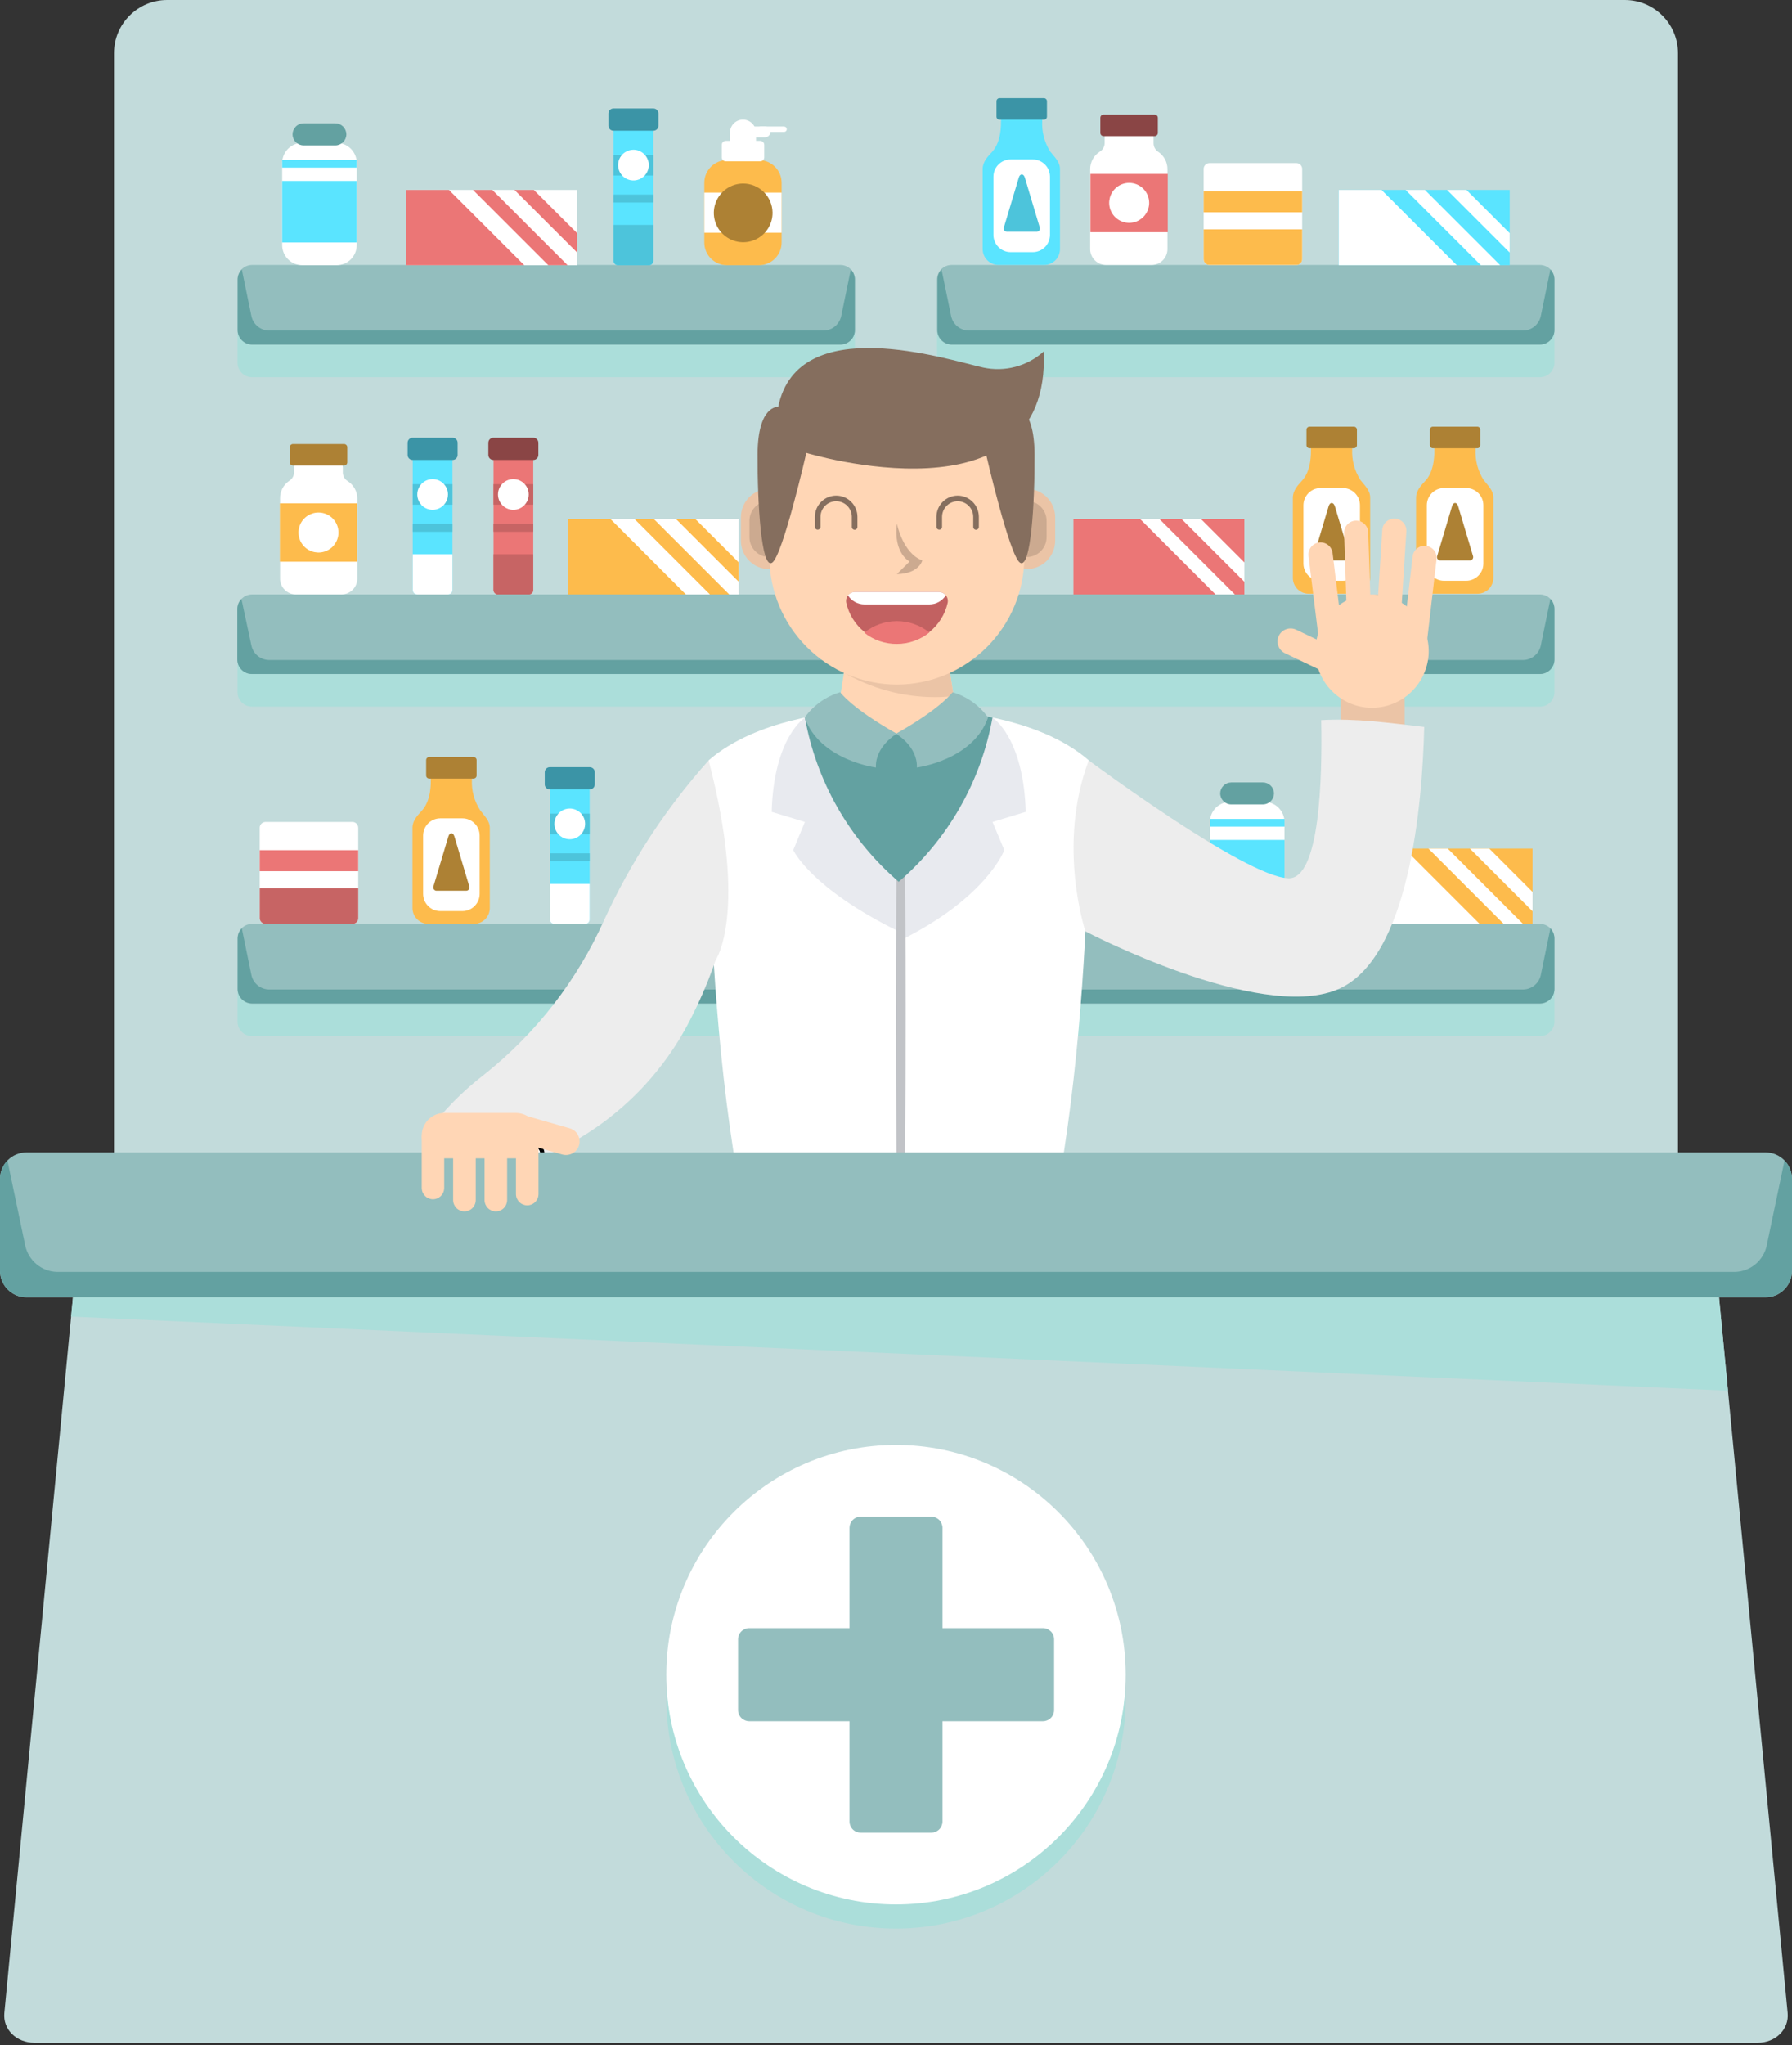 <svg width="220" height="251" viewBox="0 0 220 251" fill="none" xmlns="http://www.w3.org/2000/svg">
<rect x="0" y="0" width="220" height="251" fill="#333333" stroke="none"/>
<g clip-path="url(#clip0_1629_36425)">
<path d="M199.472 0H20.528C16.92 0 13.995 2.925 13.995 6.532V189.194C13.995 192.802 16.92 195.726 20.528 195.726H199.472C203.08 195.726 206.005 192.802 206.005 189.194V6.532C206.005 2.925 203.08 0 199.472 0Z" fill="#C2DBDB"/>
<path d="M103.171 36.52H30.942C29.957 36.52 29.158 37.319 29.158 38.305V44.511C29.158 45.496 29.957 46.295 30.942 46.295H103.171C104.157 46.295 104.956 45.496 104.956 44.511V38.305C104.956 37.319 104.157 36.52 103.171 36.52Z" fill="#ABDEDA"/>
<path d="M189.052 36.52H116.823C115.837 36.52 115.039 37.319 115.039 38.305V44.511C115.039 45.496 115.837 46.295 116.823 46.295H189.052C190.037 46.295 190.836 45.496 190.836 44.511V38.305C190.836 37.319 190.037 36.52 189.052 36.52Z" fill="#ABDEDA"/>
<path d="M103.171 76.953H30.942C29.957 76.953 29.158 77.752 29.158 78.737V84.944C29.158 85.929 29.957 86.728 30.942 86.728H103.171C104.157 86.728 104.956 85.929 104.956 84.944V78.737C104.956 77.752 104.157 76.953 103.171 76.953Z" fill="#ABDEDA"/>
<path d="M189.052 76.953H116.823C115.837 76.953 115.039 77.752 115.039 78.737V84.944C115.039 85.929 115.837 86.728 116.823 86.728H189.052C190.037 86.728 190.836 85.929 190.836 84.944V78.737C190.836 77.752 190.037 76.953 189.052 76.953Z" fill="#ABDEDA"/>
<path d="M103.171 117.386H30.942C29.957 117.386 29.158 118.185 29.158 119.17V125.376C29.158 126.362 29.957 127.161 30.942 127.161H103.171C104.157 127.161 104.956 126.362 104.956 125.376V119.17C104.956 118.185 104.157 117.386 103.171 117.386Z" fill="#ABDEDA"/>
<path d="M189.052 117.386H116.823C115.837 117.386 115.039 118.185 115.039 119.17V125.376C115.039 126.362 115.837 127.161 116.823 127.161H189.052C190.037 127.161 190.836 126.362 190.836 125.376V119.17C190.836 118.185 190.037 117.386 189.052 117.386Z" fill="#ABDEDA"/>
<path d="M103.171 32.519H30.942C29.957 32.519 29.158 33.318 29.158 34.303V40.51C29.158 41.495 29.957 42.294 30.942 42.294H103.171C104.157 42.294 104.956 41.495 104.956 40.51V34.303C104.956 33.318 104.157 32.519 103.171 32.519Z" fill="#93BEBE"/>
<path d="M104.452 33.071L103.266 38.832C103.154 39.31 102.889 39.739 102.512 40.052C102.134 40.366 101.664 40.547 101.174 40.569H32.958C32.468 40.547 31.999 40.365 31.623 40.051C31.246 39.738 30.982 39.31 30.871 38.832L29.686 33.071C29.363 33.402 29.182 33.847 29.182 34.309V40.51C29.182 40.981 29.369 41.434 29.703 41.767C30.036 42.101 30.489 42.288 30.96 42.288H103.171C103.643 42.288 104.095 42.101 104.429 41.767C104.762 41.434 104.95 40.981 104.95 40.51V34.309C104.951 33.847 104.772 33.403 104.452 33.071Z" fill="#63A1A1"/>
<path d="M189.052 32.519H116.823C115.837 32.519 115.039 33.318 115.039 34.303V40.51C115.039 41.495 115.837 42.294 116.823 42.294H189.052C190.037 42.294 190.836 41.495 190.836 40.51V34.303C190.836 33.318 190.037 32.519 189.052 32.519Z" fill="#93BEBE"/>
<path d="M190.338 33.071L189.152 38.832C189.04 39.31 188.775 39.739 188.398 40.052C188.02 40.366 187.55 40.547 187.06 40.569H118.892C118.397 40.553 117.921 40.374 117.538 40.06C117.156 39.746 116.887 39.315 116.775 38.832L115.59 33.071C115.267 33.402 115.086 33.847 115.086 34.309V40.51C115.086 40.981 115.273 41.434 115.607 41.767C115.94 42.101 116.393 42.288 116.864 42.288H189.052C189.523 42.288 189.976 42.101 190.309 41.767C190.643 41.434 190.83 40.981 190.83 40.51V34.309C190.833 33.848 190.656 33.404 190.338 33.071Z" fill="#63A1A1"/>
<path d="M103.171 72.952H30.942C29.957 72.952 29.158 73.751 29.158 74.736V80.943C29.158 81.928 29.957 82.727 30.942 82.727H103.171C104.157 82.727 104.956 81.928 104.956 80.943V74.736C104.956 73.751 104.157 72.952 103.171 72.952Z" fill="#93BEBE"/>
<path d="M104.452 73.503L103.266 79.265C103.154 79.743 102.889 80.171 102.512 80.485C102.134 80.798 101.664 80.98 101.174 81.002H32.958C32.468 80.979 31.999 80.798 31.623 80.484C31.246 80.171 30.982 79.742 30.871 79.265L29.638 73.503C29.316 73.835 29.135 74.279 29.135 74.742V80.942C29.135 81.414 29.322 81.866 29.655 82.2C29.989 82.533 30.441 82.721 30.913 82.721H103.171C103.643 82.721 104.095 82.533 104.429 82.2C104.762 81.866 104.95 81.414 104.95 80.942V74.742C104.951 74.28 104.772 73.836 104.452 73.503Z" fill="#63A1A1"/>
<path d="M189.052 72.952H116.823C115.837 72.952 115.039 73.751 115.039 74.736V80.943C115.039 81.928 115.837 82.727 116.823 82.727H189.052C190.037 82.727 190.836 81.928 190.836 80.943V74.736C190.836 73.751 190.037 72.952 189.052 72.952Z" fill="#93BEBE"/>
<path d="M190.338 73.503L189.152 79.265C189.04 79.743 188.775 80.171 188.398 80.485C188.02 80.798 187.55 80.98 187.06 81.002H118.892C118.402 80.979 117.933 80.798 117.556 80.484C117.18 80.171 116.916 79.742 116.805 79.265L115.619 73.503C115.297 73.835 115.116 74.279 115.116 74.742V80.942C115.116 81.414 115.303 81.866 115.636 82.2C115.97 82.533 116.422 82.721 116.894 82.721H189.052C189.523 82.721 189.976 82.533 190.309 82.2C190.643 81.866 190.83 81.414 190.83 80.942V74.742C190.833 74.281 190.656 73.837 190.338 73.503Z" fill="#63A1A1"/>
<path d="M181.156 55.127V54.535C181.175 54.231 181.076 53.933 180.881 53.7C180.686 53.467 180.409 53.318 180.107 53.284H177.143C176.841 53.318 176.564 53.467 176.369 53.7C176.173 53.933 176.075 54.231 176.094 54.535V55.127C176.094 55.554 176.165 57.694 175.033 58.957C174.475 59.55 173.847 60.202 173.847 61.091V70.925C173.849 71.44 174.054 71.933 174.418 72.298C174.783 72.662 175.276 72.867 175.791 72.869H181.393C181.908 72.867 182.402 72.662 182.766 72.298C183.13 71.933 183.336 71.44 183.337 70.925V61.055C183.337 60.166 182.673 59.591 182.152 58.921C181.429 57.793 181.08 56.465 181.156 55.127Z" fill="#FDBB4C"/>
<path d="M181.363 52.365H175.916C175.71 52.365 175.542 52.532 175.542 52.739V54.636C175.542 54.842 175.71 55.009 175.916 55.009H181.363C181.57 55.009 181.737 54.842 181.737 54.636V52.739C181.737 52.532 181.57 52.365 181.363 52.365Z" fill="#AD8134"/>
<path d="M179.994 59.893H177.285C176.116 59.893 175.169 60.841 175.169 62.01V69.158C175.169 70.327 176.116 71.275 177.285 71.275H179.994C181.163 71.275 182.11 70.327 182.11 69.158V62.01C182.11 60.841 181.163 59.893 179.994 59.893Z" fill="white"/>
<path d="M178.263 62.128L176.432 68.263C176.416 68.319 176.412 68.377 176.421 68.434C176.429 68.491 176.45 68.545 176.481 68.594C176.513 68.642 176.554 68.683 176.603 68.714C176.652 68.745 176.706 68.765 176.763 68.773H180.516C180.572 68.764 180.627 68.743 180.675 68.712C180.723 68.681 180.764 68.64 180.795 68.592C180.827 68.544 180.847 68.49 180.856 68.433C180.865 68.376 180.862 68.319 180.848 68.263L179.016 62.128C178.85 61.589 178.423 61.589 178.263 62.128Z" fill="#AD8134"/>
<path d="M166.005 55.127V54.535C166.023 54.231 165.925 53.933 165.73 53.7C165.534 53.467 165.257 53.318 164.956 53.284H161.992C161.69 53.318 161.413 53.467 161.218 53.7C161.022 53.933 160.924 54.231 160.943 54.535V55.127C160.943 55.554 161.014 57.694 159.876 58.957C159.324 59.55 158.72 60.202 158.72 61.091V70.925C158.721 71.44 158.927 71.933 159.291 72.298C159.655 72.662 160.149 72.867 160.664 72.869H166.266C166.781 72.867 167.274 72.662 167.639 72.298C168.003 71.933 168.208 71.44 168.21 70.925V61.055C168.21 60.166 167.546 59.591 167.024 58.921C166.293 57.796 165.936 56.468 166.005 55.127Z" fill="#FDBB4C"/>
<path d="M166.212 52.365H160.765C160.558 52.365 160.391 52.532 160.391 52.739V54.636C160.391 54.842 160.558 55.009 160.765 55.009H166.212C166.418 55.009 166.586 54.842 166.586 54.636V52.739C166.586 52.532 166.418 52.365 166.212 52.365Z" fill="#AD8134"/>
<path d="M164.843 59.893H162.134C160.965 59.893 160.018 60.841 160.018 62.01V69.158C160.018 70.327 160.965 71.275 162.134 71.275H164.843C166.012 71.275 166.959 70.327 166.959 69.158V62.01C166.959 60.841 166.012 59.893 164.843 59.893Z" fill="white"/>
<path d="M163.112 62.128L161.28 68.263C161.265 68.319 161.261 68.377 161.269 68.434C161.278 68.491 161.299 68.545 161.33 68.594C161.362 68.642 161.403 68.683 161.452 68.714C161.5 68.745 161.555 68.765 161.612 68.773H165.382C165.439 68.764 165.493 68.743 165.541 68.712C165.59 68.681 165.631 68.64 165.662 68.592C165.693 68.544 165.714 68.49 165.723 68.433C165.732 68.376 165.729 68.319 165.714 68.263L163.877 62.128C163.699 61.589 163.272 61.589 163.112 62.128Z" fill="#AD8134"/>
<path d="M57.937 95.643V95.05C57.962 94.746 57.869 94.444 57.677 94.206C57.485 93.969 57.209 93.814 56.906 93.776H53.942C53.64 93.81 53.363 93.959 53.168 94.192C52.972 94.425 52.874 94.723 52.893 95.027V95.619C52.893 96.046 52.958 98.186 51.826 99.449C51.269 100.071 50.64 100.693 50.64 101.583V111.44C50.642 111.956 50.847 112.449 51.211 112.813C51.576 113.178 52.069 113.383 52.584 113.385H58.186C58.702 113.385 59.196 113.18 59.561 112.815C59.926 112.451 60.13 111.956 60.13 111.44V101.606C60.13 100.717 59.467 100.142 58.974 99.472C58.226 98.341 57.862 96.998 57.937 95.643Z" fill="#FDBB4C"/>
<path d="M58.139 92.91H52.691C52.485 92.91 52.318 93.078 52.318 93.284V95.181C52.318 95.387 52.485 95.554 52.691 95.554H58.139C58.345 95.554 58.512 95.387 58.512 95.181V93.284C58.512 93.078 58.345 92.91 58.139 92.91Z" fill="#AD8134"/>
<path d="M56.769 100.433H54.06C52.892 100.433 51.944 101.38 51.944 102.549V109.698C51.944 110.866 52.892 111.814 54.06 111.814H56.769C57.938 111.814 58.886 110.866 58.886 109.698V102.549C58.886 101.38 57.938 100.433 56.769 100.433Z" fill="white"/>
<path d="M55.044 102.667L53.207 108.803C53.192 108.858 53.189 108.916 53.198 108.973C53.207 109.029 53.228 109.083 53.259 109.131C53.291 109.18 53.332 109.22 53.38 109.252C53.428 109.283 53.482 109.304 53.539 109.312H57.291C57.348 109.304 57.403 109.284 57.452 109.253C57.5 109.222 57.542 109.181 57.573 109.133C57.605 109.085 57.625 109.03 57.634 108.973C57.642 108.916 57.639 108.858 57.623 108.803L55.791 102.667C55.631 102.134 55.205 102.134 55.044 102.667Z" fill="#AD8134"/>
<path d="M42.087 58.002V57.409C42.085 57.078 41.953 56.761 41.718 56.527C41.484 56.292 41.167 56.16 40.836 56.159H37.344C37.019 56.162 36.708 56.291 36.476 56.518C36.244 56.746 36.109 57.055 36.1 57.38V57.973C36.096 58.181 36.039 58.386 35.936 58.567C35.832 58.748 35.685 58.901 35.507 59.01C35.154 59.248 34.866 59.571 34.669 59.949C34.473 60.327 34.373 60.748 34.38 61.173V71.007C34.38 71.523 34.585 72.018 34.95 72.382C35.315 72.747 35.809 72.952 36.325 72.952H41.926C42.441 72.949 42.933 72.743 43.296 72.379C43.659 72.014 43.863 71.522 43.865 71.007V61.173C43.861 60.747 43.751 60.328 43.544 59.955C43.337 59.583 43.04 59.268 42.679 59.039C42.501 58.931 42.353 58.778 42.25 58.597C42.146 58.416 42.09 58.211 42.087 58.002Z" fill="white"/>
<path d="M42.235 54.493H35.969C35.75 54.493 35.572 54.671 35.572 54.89V56.74C35.572 56.959 35.75 57.137 35.969 57.137H42.235C42.454 57.137 42.632 56.959 42.632 56.74V54.89C42.632 54.671 42.454 54.493 42.235 54.493Z" fill="#AD8134"/>
<path d="M43.847 61.773H34.357V68.933H43.847V61.773Z" fill="#FDBB4C"/>
<path d="M41.553 65.353C41.553 65.839 41.408 66.314 41.138 66.718C40.867 67.123 40.482 67.437 40.033 67.622C39.583 67.807 39.088 67.854 38.611 67.758C38.135 67.661 37.697 67.425 37.355 67.079C37.013 66.734 36.781 66.294 36.689 65.817C36.597 65.339 36.649 64.845 36.839 64.397C37.028 63.949 37.346 63.567 37.753 63.301C38.16 63.034 38.636 62.894 39.123 62.899C39.769 62.905 40.388 63.166 40.843 63.626C41.298 64.085 41.553 64.706 41.553 65.353Z" fill="white"/>
<path d="M90.694 63.711H69.71V72.952H90.694V63.711Z" fill="white"/>
<path d="M74.962 63.711H69.71V72.952H84.203L74.962 63.711Z" fill="#FDBB4C"/>
<path d="M80.284 63.711H77.913L87.155 72.952H89.526L80.284 63.711Z" fill="#FDBB4C"/>
<path d="M90.694 69.028L85.382 63.711H83.005L90.694 71.399V69.028Z" fill="#FDBB4C"/>
<path d="M64.92 55.626H61.132C60.831 55.626 60.587 55.87 60.587 56.171V72.407C60.587 72.708 60.831 72.952 61.132 72.952H64.92C65.221 72.952 65.465 72.708 65.465 72.407V56.171C65.465 55.87 65.221 55.626 64.92 55.626Z" fill="#EB7676"/>
<path d="M65.477 53.722H60.569C60.229 53.722 59.953 53.998 59.953 54.339V55.833C59.953 56.173 60.229 56.449 60.569 56.449H65.477C65.818 56.449 66.094 56.173 66.094 55.833V54.339C66.094 53.998 65.818 53.722 65.477 53.722Z" fill="#8A4545"/>
<path d="M65.465 59.419H60.587V61.938H65.465V59.419Z" fill="#C76464"/>
<path d="M60.587 72.407C60.587 72.55 60.644 72.688 60.745 72.79C60.846 72.892 60.983 72.95 61.126 72.952H64.914C65.059 72.952 65.197 72.894 65.3 72.792C65.402 72.69 65.459 72.551 65.459 72.407V68.014H60.587V72.407Z" fill="#C76464"/>
<path d="M65.465 64.292H60.587V65.264H65.465V64.292Z" fill="#C76464"/>
<path d="M63.023 62.567C64.064 62.567 64.908 61.723 64.908 60.682C64.908 59.641 64.064 58.797 63.023 58.797C61.982 58.797 61.138 59.641 61.138 60.682C61.138 61.723 61.982 62.567 63.023 62.567Z" fill="white"/>
<path d="M55.003 55.626H51.215C50.914 55.626 50.67 55.87 50.67 56.171V72.407C50.67 72.708 50.914 72.952 51.215 72.952H55.003C55.304 72.952 55.548 72.708 55.548 72.407V56.171C55.548 55.87 55.304 55.626 55.003 55.626Z" fill="#5AE4FF"/>
<path d="M55.566 53.722H50.658C50.318 53.722 50.041 53.998 50.041 54.339V55.833C50.041 56.173 50.318 56.449 50.658 56.449H55.566C55.907 56.449 56.183 56.173 56.183 55.833V54.339C56.183 53.998 55.907 53.722 55.566 53.722Z" fill="#3B94A6"/>
<path d="M55.548 59.419H50.67V61.938H55.548V59.419Z" fill="#4DC4DB"/>
<path d="M50.67 72.407C50.67 72.551 50.727 72.69 50.83 72.792C50.932 72.894 51.071 72.952 51.215 72.952H55.003C55.148 72.952 55.286 72.894 55.389 72.792C55.491 72.69 55.548 72.551 55.548 72.407V68.014H50.67V72.407Z" fill="white"/>
<path d="M55.548 64.292H50.67V65.264H55.548V64.292Z" fill="#4DC4DB"/>
<path d="M54.997 60.682C54.997 61.054 54.886 61.419 54.679 61.729C54.472 62.039 54.178 62.281 53.833 62.423C53.489 62.566 53.11 62.603 52.744 62.53C52.379 62.458 52.043 62.278 51.779 62.014C51.516 61.751 51.336 61.415 51.263 61.049C51.191 60.684 51.228 60.305 51.37 59.96C51.513 59.616 51.755 59.321 52.065 59.114C52.375 58.907 52.739 58.797 53.112 58.797C53.612 58.797 54.091 58.995 54.445 59.349C54.798 59.702 54.997 60.182 54.997 60.682Z" fill="white"/>
<path d="M71.844 96.058H68.056C67.754 96.058 67.51 96.302 67.51 96.603V112.839C67.51 113.141 67.754 113.385 68.056 113.385H71.844C72.145 113.385 72.389 113.141 72.389 112.839V96.603C72.389 96.302 72.145 96.058 71.844 96.058Z" fill="#5AE4FF"/>
<path d="M72.401 94.155H67.493C67.152 94.155 66.876 94.431 66.876 94.772V96.266C66.876 96.606 67.152 96.882 67.493 96.882H72.401C72.741 96.882 73.017 96.606 73.017 96.266V94.772C73.017 94.431 72.741 94.155 72.401 94.155Z" fill="#3B94A6"/>
<path d="M72.389 99.852H67.51V102.371H72.389V99.852Z" fill="#4DC4DB"/>
<path d="M67.51 112.839C67.51 112.984 67.568 113.123 67.67 113.225C67.772 113.327 67.911 113.385 68.056 113.385H71.844C71.988 113.385 72.127 113.327 72.229 113.225C72.331 113.123 72.389 112.984 72.389 112.839V108.477H67.51V112.839Z" fill="white"/>
<path d="M72.389 104.724H67.51V105.697H72.389V104.724Z" fill="#4DC4DB"/>
<path d="M71.832 101.115C71.832 101.487 71.721 101.852 71.514 102.162C71.307 102.472 71.013 102.713 70.668 102.856C70.324 102.999 69.945 103.036 69.579 102.963C69.213 102.891 68.877 102.711 68.614 102.447C68.35 102.184 68.171 101.848 68.098 101.482C68.025 101.117 68.062 100.738 68.205 100.393C68.348 100.049 68.589 99.754 68.899 99.547C69.209 99.34 69.574 99.23 69.947 99.23C70.194 99.23 70.439 99.278 70.668 99.373C70.897 99.468 71.105 99.607 71.279 99.782C71.455 99.957 71.593 100.164 71.688 100.393C71.783 100.622 71.832 100.867 71.832 101.115Z" fill="white"/>
<path d="M103.171 113.385H30.942C29.957 113.385 29.158 114.183 29.158 115.169V121.375C29.158 122.36 29.957 123.159 30.942 123.159H103.171C104.157 123.159 104.956 122.36 104.956 121.375V115.169C104.956 114.183 104.157 113.385 103.171 113.385Z" fill="#93BEBE"/>
<path d="M104.452 113.936L103.266 119.698C103.154 120.176 102.889 120.604 102.512 120.918C102.134 121.231 101.664 121.413 101.174 121.435H32.958C32.468 121.412 31.999 121.231 31.623 120.917C31.246 120.603 30.982 120.175 30.871 119.698L29.686 113.936C29.363 114.268 29.182 114.712 29.182 115.175V121.375C29.182 121.847 29.369 122.299 29.703 122.633C30.036 122.966 30.489 123.154 30.96 123.154H103.171C103.643 123.154 104.095 122.966 104.429 122.633C104.762 122.299 104.95 121.847 104.95 121.375V115.175C104.951 114.713 104.772 114.269 104.452 113.936Z" fill="#63A1A1"/>
<path d="M189.052 113.385H116.823C115.837 113.385 115.039 114.183 115.039 115.169V121.375C115.039 122.36 115.837 123.159 116.823 123.159H189.052C190.037 123.159 190.836 122.36 190.836 121.375V115.169C190.836 114.183 190.037 113.385 189.052 113.385Z" fill="#93BEBE"/>
<path d="M190.338 113.936L189.152 119.698C189.04 120.176 188.775 120.604 188.398 120.918C188.02 121.231 187.55 121.413 187.06 121.435H118.892C118.402 121.412 117.933 121.231 117.556 120.917C117.18 120.603 116.916 120.175 116.805 119.698L115.619 113.936C115.297 114.268 115.116 114.712 115.116 115.175V121.375C115.116 121.847 115.303 122.299 115.636 122.633C115.97 122.966 116.422 123.154 116.894 123.154H189.052C189.523 123.154 189.976 122.966 190.309 122.633C190.643 122.299 190.83 121.847 190.83 121.375V115.175C190.833 114.714 190.656 114.27 190.338 113.936Z" fill="#63A1A1"/>
<path d="M188.145 104.144H167.161V113.385H188.145V104.144Z" fill="#FDBB4C"/>
<path d="M172.413 104.144H167.161V113.385H181.654L172.413 104.144Z" fill="white"/>
<path d="M177.736 104.144H175.365L184.606 113.385H186.977L177.736 104.144Z" fill="white"/>
<path d="M188.145 109.461L182.833 104.144H180.456L188.145 111.832V109.461Z" fill="white"/>
<path d="M155.228 98.417H151.008C149.646 98.417 148.542 99.521 148.542 100.883V110.966C148.542 112.328 149.646 113.432 151.008 113.432H155.228C156.59 113.432 157.694 112.328 157.694 110.966V100.883C157.694 99.521 156.59 98.417 155.228 98.417Z" fill="white"/>
<path d="M157.694 103.082H148.542V110.64H157.694V103.082Z" fill="#5AE4FF"/>
<path d="M157.694 100.504H148.542V101.446H157.694V100.504Z" fill="#5AE4FF"/>
<path d="M155.062 98.725H151.156C150.797 98.724 150.453 98.58 150.2 98.326C149.947 98.071 149.804 97.727 149.804 97.368C149.809 97.012 149.953 96.672 150.206 96.422C150.459 96.171 150.8 96.03 151.156 96.028H155.05C155.409 96.028 155.754 96.171 156.008 96.424C156.263 96.677 156.406 97.021 156.408 97.38C156.403 97.735 156.26 98.075 156.009 98.326C155.757 98.578 155.418 98.721 155.062 98.725Z" fill="#63A1A1"/>
<path d="M41.328 17.534H37.107C35.745 17.534 34.641 18.638 34.641 20V30.083C34.641 31.445 35.745 32.549 37.107 32.549H41.328C42.69 32.549 43.794 31.445 43.794 30.083V20C43.794 18.638 42.69 17.534 41.328 17.534Z" fill="white"/>
<path d="M43.794 22.205H34.641V29.763H43.794V22.205Z" fill="#5AE4FF"/>
<path d="M43.794 19.627H34.641V20.569H43.794V19.627Z" fill="#5AE4FF"/>
<path d="M41.162 17.842H37.273C36.914 17.841 36.569 17.697 36.315 17.443C36.061 17.189 35.917 16.844 35.916 16.485C35.917 16.126 36.061 15.782 36.316 15.529C36.57 15.275 36.914 15.133 37.273 15.133H41.162C41.521 15.133 41.865 15.275 42.12 15.529C42.374 15.782 42.518 16.126 42.519 16.485C42.518 16.844 42.374 17.189 42.12 17.443C41.866 17.697 41.521 17.841 41.162 17.842Z" fill="#63A1A1"/>
<path d="M141.618 17.57V16.947C141.617 16.616 141.484 16.299 141.25 16.065C141.016 15.83 140.699 15.698 140.368 15.697H136.864C136.533 15.698 136.216 15.83 135.982 16.065C135.747 16.299 135.615 16.616 135.614 16.947V17.57C135.61 17.779 135.554 17.983 135.45 18.165C135.347 18.346 135.199 18.498 135.021 18.607C134.66 18.835 134.363 19.15 134.156 19.523C133.949 19.896 133.839 20.314 133.835 20.741V30.581C133.838 31.095 134.044 31.587 134.408 31.95C134.773 32.313 135.265 32.518 135.779 32.519H141.381C141.895 32.518 142.388 32.313 142.752 31.95C143.116 31.587 143.322 31.095 143.325 30.581V20.747C143.324 20.323 143.218 19.907 143.016 19.534C142.815 19.162 142.524 18.845 142.17 18.613C141.999 18.498 141.859 18.343 141.762 18.161C141.666 17.979 141.617 17.776 141.618 17.57Z" fill="white"/>
<path d="M141.749 14.06H135.483C135.264 14.06 135.086 14.238 135.086 14.458V16.307C135.086 16.526 135.264 16.704 135.483 16.704H141.749C141.968 16.704 142.146 16.526 142.146 16.307V14.458C142.146 14.238 141.968 14.06 141.749 14.06Z" fill="#8A4545"/>
<path d="M143.361 21.34H133.871V28.5H143.361V21.34Z" fill="#EB7676"/>
<path d="M141.079 24.896C141.079 25.382 140.935 25.857 140.665 26.26C140.395 26.664 140.011 26.979 139.563 27.164C139.114 27.35 138.62 27.398 138.144 27.303C137.668 27.207 137.23 26.973 136.887 26.629C136.544 26.286 136.311 25.848 136.217 25.371C136.123 24.895 136.173 24.401 136.359 23.953C136.546 23.505 136.861 23.122 137.266 22.853C137.67 22.584 138.145 22.441 138.631 22.442C139.281 22.444 139.903 22.703 140.362 23.163C140.821 23.623 141.079 24.246 141.079 24.896Z" fill="white"/>
<path d="M127.955 14.778V14.185C127.974 13.882 127.875 13.583 127.68 13.35C127.485 13.118 127.208 12.969 126.906 12.934H123.942C123.64 12.969 123.363 13.118 123.168 13.35C122.972 13.583 122.874 13.882 122.893 14.185V14.778C122.893 15.205 122.958 17.345 121.826 18.607C121.269 19.2 120.64 19.852 120.64 20.741V30.581C120.643 31.095 120.849 31.587 121.213 31.95C121.578 32.313 122.07 32.518 122.584 32.519H128.186C128.701 32.519 129.194 32.315 129.559 31.952C129.923 31.589 130.129 31.096 130.13 30.581V20.747C130.13 19.858 129.466 19.283 128.945 18.613C128.215 17.473 127.868 16.129 127.955 14.778Z" fill="#5AE4FF"/>
<path d="M128.156 12.045H122.709C122.503 12.045 122.336 12.212 122.336 12.418V14.315C122.336 14.521 122.503 14.689 122.709 14.689H128.156C128.363 14.689 128.53 14.521 128.53 14.315V12.418C128.53 12.212 128.363 12.045 128.156 12.045Z" fill="#3B94A6"/>
<path d="M126.787 19.567H124.078C122.91 19.567 121.962 20.515 121.962 21.683V28.832C121.962 30.001 122.91 30.948 124.078 30.948H126.787C127.956 30.948 128.903 30.001 128.903 28.832V21.683C128.903 20.515 127.956 19.567 126.787 19.567Z" fill="white"/>
<path d="M125.074 21.802L123.237 27.937C123.222 27.992 123.219 28.05 123.228 28.107C123.237 28.164 123.258 28.218 123.289 28.266C123.32 28.314 123.361 28.355 123.409 28.386C123.458 28.417 123.512 28.438 123.568 28.447H127.327C127.383 28.438 127.437 28.418 127.485 28.386C127.533 28.355 127.574 28.314 127.605 28.266C127.636 28.218 127.656 28.163 127.664 28.107C127.672 28.05 127.668 27.992 127.653 27.937L125.821 21.802C125.667 21.268 125.222 21.268 125.074 21.802Z" fill="#4DC4DB"/>
<path d="M93.177 19.65H89.247C87.712 19.65 86.467 20.895 86.467 22.43V29.769C86.467 31.304 87.712 32.549 89.247 32.549H93.177C94.713 32.549 95.957 31.304 95.957 29.769V22.43C95.957 20.895 94.713 19.65 93.177 19.65Z" fill="#FDBB4C"/>
<path d="M95.957 23.639H86.467V28.565H95.957V23.639Z" fill="white"/>
<path d="M96.26 16.189H93.373C93.285 16.189 93.2 16.154 93.138 16.091C93.076 16.029 93.041 15.945 93.041 15.857C93.041 15.769 93.076 15.684 93.138 15.622C93.2 15.56 93.285 15.525 93.373 15.525H96.26C96.348 15.525 96.432 15.56 96.494 15.622C96.557 15.684 96.592 15.769 96.592 15.857C96.592 15.945 96.557 16.029 96.494 16.091C96.432 16.154 96.348 16.189 96.26 16.189Z" fill="white"/>
<path d="M93.912 16.846H91.879C91.705 16.846 91.537 16.777 91.414 16.654C91.29 16.53 91.221 16.363 91.221 16.189C91.221 16.014 91.29 15.845 91.413 15.721C91.537 15.597 91.704 15.526 91.879 15.525H93.918C94.094 15.526 94.262 15.597 94.386 15.721C94.51 15.845 94.581 16.013 94.582 16.189C94.581 16.276 94.563 16.362 94.529 16.442C94.495 16.522 94.446 16.595 94.383 16.656C94.321 16.717 94.248 16.766 94.167 16.798C94.086 16.831 93.999 16.847 93.912 16.846Z" fill="white"/>
<path d="M91.215 19.016C90.791 19.015 90.385 18.845 90.085 18.546C89.785 18.246 89.616 17.84 89.615 17.416V16.277C89.616 15.854 89.785 15.447 90.085 15.148C90.385 14.848 90.791 14.679 91.215 14.677C91.639 14.679 92.045 14.848 92.345 15.148C92.645 15.447 92.814 15.854 92.816 16.277V17.416C92.814 17.84 92.645 18.246 92.345 18.546C92.045 18.845 91.639 19.015 91.215 19.016Z" fill="white"/>
<path d="M93.331 17.285H89.105C88.833 17.285 88.613 17.505 88.613 17.777V19.306C88.613 19.578 88.833 19.799 89.105 19.799H93.331C93.603 19.799 93.823 19.578 93.823 19.306V17.777C93.823 17.505 93.603 17.285 93.331 17.285Z" fill="white"/>
<path d="M94.843 26.082C94.852 26.796 94.65 27.496 94.26 28.094C93.871 28.693 93.313 29.162 92.657 29.443C92 29.724 91.275 29.803 90.574 29.671C89.872 29.54 89.226 29.202 88.716 28.703C88.206 28.203 87.857 27.563 87.711 26.864C87.565 26.166 87.63 25.439 87.898 24.778C88.166 24.116 88.624 23.549 89.215 23.148C89.805 22.747 90.501 22.53 91.215 22.525C92.167 22.519 93.083 22.889 93.762 23.556C94.442 24.222 94.83 25.13 94.843 26.082Z" fill="#AD8134"/>
<path d="M70.848 23.308H49.864V32.549H70.848V23.308Z" fill="white"/>
<path d="M55.116 23.308H49.864V32.549H64.363L55.116 23.308Z" fill="#EB7676"/>
<path d="M60.439 23.308H58.068L67.309 32.549H69.68L60.439 23.308Z" fill="#EB7676"/>
<path d="M70.854 28.619L65.536 23.308H63.16L70.854 30.996V28.619Z" fill="#EB7676"/>
<path d="M185.341 23.308H164.357V32.549H185.341V23.308Z" fill="#5AE4FF"/>
<path d="M169.609 23.308H164.357V32.549H178.85L169.609 23.308Z" fill="white"/>
<path d="M174.932 23.308H172.561L181.802 32.549H184.173L174.932 23.308Z" fill="white"/>
<path d="M185.341 28.619L180.03 23.308H177.653L185.341 30.996V28.619Z" fill="white"/>
<path d="M152.768 63.711H131.784V72.952H152.768V63.711Z" fill="#EB7676"/>
<path d="M142.359 63.711H139.988L149.229 72.952H151.6L142.359 63.711Z" fill="white"/>
<path d="M152.774 69.028L147.457 63.711H145.08L152.774 71.399V69.028Z" fill="white"/>
<path d="M79.662 15.222H75.874C75.573 15.222 75.329 15.467 75.329 15.768V32.004C75.329 32.305 75.573 32.549 75.874 32.549H79.662C79.963 32.549 80.207 32.305 80.207 32.004V15.768C80.207 15.467 79.963 15.222 79.662 15.222Z" fill="#5AE4FF"/>
<path d="M80.219 13.313H75.311C74.971 13.313 74.695 13.589 74.695 13.93V15.424C74.695 15.764 74.971 16.04 75.311 16.04H80.219C80.56 16.04 80.836 15.764 80.836 15.424V13.93C80.836 13.589 80.56 13.313 80.219 13.313Z" fill="#3B94A6"/>
<path d="M80.207 19.016H75.329V21.535H80.207V19.016Z" fill="#4DC4DB"/>
<path d="M75.329 32.009C75.329 32.154 75.386 32.293 75.489 32.395C75.591 32.497 75.73 32.555 75.874 32.555H79.656C79.801 32.555 79.939 32.497 80.042 32.395C80.144 32.293 80.201 32.154 80.201 32.009V27.611H75.329V32.009Z" fill="#4DC4DB"/>
<path d="M80.207 23.883H75.329V24.855H80.207V23.883Z" fill="#4DC4DB"/>
<path d="M79.65 20.279C79.647 20.651 79.533 21.013 79.324 21.321C79.115 21.628 78.819 21.867 78.474 22.007C78.13 22.147 77.751 22.182 77.387 22.107C77.022 22.033 76.688 21.852 76.426 21.587C76.164 21.323 75.987 20.987 75.915 20.622C75.844 20.257 75.882 19.879 76.025 19.535C76.169 19.192 76.41 18.899 76.72 18.692C77.029 18.486 77.393 18.376 77.765 18.376C78.014 18.376 78.261 18.425 78.491 18.521C78.721 18.617 78.929 18.757 79.105 18.934C79.28 19.111 79.418 19.321 79.512 19.552C79.606 19.782 79.653 20.029 79.65 20.279Z" fill="white"/>
<path d="M159.152 20.012H148.483C148.09 20.012 147.771 20.33 147.771 20.723V31.808C147.771 32.201 148.09 32.519 148.483 32.519H159.152C159.545 32.519 159.864 32.201 159.864 31.808V20.723C159.864 20.33 159.545 20.012 159.152 20.012Z" fill="white"/>
<path d="M147.771 31.808C147.77 31.902 147.788 31.994 147.824 32.081C147.859 32.168 147.912 32.246 147.978 32.313C148.044 32.379 148.123 32.431 148.209 32.467C148.296 32.502 148.389 32.52 148.483 32.519H159.152C159.246 32.52 159.339 32.502 159.425 32.467C159.512 32.431 159.591 32.379 159.657 32.313C159.723 32.246 159.776 32.168 159.811 32.081C159.847 31.994 159.864 31.902 159.864 31.808V28.151H147.771V31.808Z" fill="#FDBB4C"/>
<path d="M159.864 23.474H147.771V26.052H159.864V23.474Z" fill="#FDBB4C"/>
<path d="M43.266 100.877H32.596C32.203 100.877 31.885 101.196 31.885 101.589V112.674C31.885 113.066 32.203 113.385 32.596 113.385H43.266C43.659 113.385 43.977 113.066 43.977 112.674V101.589C43.977 101.196 43.659 100.877 43.266 100.877Z" fill="white"/>
<path d="M31.885 112.673C31.885 112.862 31.96 113.043 32.093 113.176C32.227 113.31 32.408 113.385 32.596 113.385H43.272C43.366 113.385 43.459 113.368 43.545 113.332C43.632 113.297 43.711 113.244 43.777 113.178C43.843 113.112 43.895 113.033 43.931 112.946C43.966 112.86 43.984 112.767 43.983 112.673V109.01H31.885V112.673Z" fill="#C76464"/>
<path d="M43.977 104.339H31.885V106.918H43.977V104.339Z" fill="#EB7676"/>
<path d="M110.332 166.017C115.504 165.92 120.626 164.989 125.501 163.26C134.683 136.734 133.663 93.314 133.663 93.314C127.736 88.145 117.819 87.463 117.819 87.463L110.332 85.388L102.839 87.463C102.839 87.463 92.94 88.145 87.001 93.314C87.001 93.314 85.975 136.728 95.163 163.26C100.038 164.989 105.16 165.92 110.332 166.017Z" fill="white"/>
<path d="M98.814 88.073C98.814 88.073 94.997 90.445 94.736 99.638L98.814 100.877L97.386 104.327C97.386 104.327 99.514 109.01 110.332 114.309V108.245L98.814 88.073Z" fill="#E8EAEF"/>
<path d="M121.849 88.073C121.849 88.073 125.661 90.445 125.928 99.638L121.849 100.877L123.296 104.327C123.296 104.327 121.168 110.196 110.35 115.495V108.245L121.849 88.073Z" fill="#E8EAEF"/>
<path d="M110 124.327C110 146.823 110.267 165.062 110.593 165.062C110.919 165.062 111.186 146.823 111.186 124.327C111.186 106.147 111.014 90.759 110.771 85.519L110.415 85.418C110.172 90.563 110 106.04 110 124.327Z" fill="#C1C3C7"/>
<path d="M117.819 87.469L110.332 85.394L102.839 87.469C101.487 87.583 100.143 87.781 98.814 88.061C100.216 95.906 104.285 103.026 110.332 108.216C116.377 103.024 120.445 95.905 121.849 88.061C120.519 87.781 119.173 87.583 117.819 87.469Z" fill="#63A1A1"/>
<path d="M110.119 90.047C112.395 90.074 114.651 89.604 116.728 88.672C116.951 88.572 117.137 88.403 117.256 88.189C117.376 87.976 117.423 87.729 117.392 87.487L115.187 73.296L110.119 67.73L105.044 73.296L102.839 87.487C102.81 87.729 102.858 87.975 102.977 88.188C103.097 88.401 103.281 88.571 103.503 88.672C105.583 89.605 107.84 90.074 110.119 90.047Z" fill="#FFD6B5"/>
<path d="M115.187 73.278L110.119 67.712L105.044 73.278L103.604 82.555C107.019 84.527 110.893 85.564 114.837 85.56C115.59 85.56 116.337 85.507 117.072 85.436L115.187 73.278Z" fill="#EBC4A6"/>
<path d="M94.463 59.988H94.458C92.526 59.988 90.96 61.554 90.96 63.485V66.354C90.96 68.286 92.526 69.852 94.458 69.852H94.463C96.395 69.852 97.961 68.286 97.961 66.354V63.485C97.961 61.554 96.395 59.988 94.463 59.988Z" fill="#EBC4A6"/>
<path d="M96.906 63.918C96.906 62.566 95.81 61.47 94.458 61.47C93.106 61.47 92.01 62.566 92.01 63.918V65.922C92.01 67.274 93.106 68.37 94.458 68.37C95.81 68.37 96.906 67.274 96.906 65.922V63.918Z" fill="#CCAA90"/>
<path d="M126.04 69.846C125.114 69.843 124.226 69.473 123.571 68.818C122.916 68.163 122.546 67.275 122.543 66.348V63.485C122.546 62.559 122.916 61.671 123.571 61.016C124.226 60.361 125.114 59.991 126.04 59.988C126.968 59.99 127.857 60.358 128.514 61.014C129.17 61.669 129.54 62.558 129.544 63.485V66.348C129.54 67.276 129.17 68.165 128.514 68.82C127.857 69.475 126.968 69.844 126.04 69.846Z" fill="#EBC4A6"/>
<path d="M126.04 68.364C125.393 68.362 124.773 68.105 124.315 67.647C123.857 67.189 123.6 66.569 123.598 65.922V63.918C123.6 63.27 123.857 62.649 124.315 62.191C124.772 61.732 125.393 61.473 126.04 61.47C126.689 61.471 127.311 61.73 127.77 62.189C128.228 62.648 128.487 63.269 128.488 63.918V65.922C128.485 66.569 128.226 67.19 127.768 67.647C127.309 68.105 126.688 68.362 126.04 68.364Z" fill="#CCAA90"/>
<path d="M110.107 84.019C105.96 84.007 101.987 82.354 99.055 79.422C96.123 76.49 94.47 72.516 94.458 68.37V61.47C94.47 57.324 96.123 53.35 99.055 50.418C101.987 47.486 105.96 45.834 110.107 45.821C114.253 45.834 118.226 47.486 121.158 50.418C124.091 53.35 125.743 57.324 125.756 61.47V68.37C125.743 72.516 124.091 76.49 121.158 79.422C118.226 82.354 114.253 84.007 110.107 84.019Z" fill="#FFD6B5"/>
<path d="M124.481 49.935C124.481 49.935 126.977 49.68 127.012 55.75C127.048 61.82 126.544 69.893 125.234 69.063C123.924 68.233 121.02 55.584 121.02 55.584L124.481 49.935Z" fill="#856E5E"/>
<path d="M95.537 49.935C95.537 49.935 93.035 49.68 93.005 55.75C92.976 61.82 93.474 69.893 94.784 69.063C96.094 68.234 98.992 55.584 98.992 55.584C98.992 55.584 129.034 64.718 128.139 43.136C127.145 44.03 125.952 44.675 124.66 45.018C123.368 45.362 122.012 45.393 120.705 45.11C116.248 44.12 97.961 38.133 95.537 49.935Z" fill="#856E5E"/>
<path d="M100.385 64.659V63.426C100.388 62.828 100.627 62.255 101.05 61.833C101.473 61.41 102.046 61.171 102.644 61.168V61.168C102.942 61.166 103.237 61.223 103.513 61.336C103.788 61.449 104.039 61.615 104.25 61.825C104.462 62.035 104.63 62.284 104.745 62.559C104.86 62.834 104.919 63.128 104.92 63.426V64.671" stroke="#856E5E" stroke-width="0.688" stroke-linecap="round" stroke-linejoin="round"/>
<path d="M115.311 64.659V63.426C115.314 62.828 115.553 62.255 115.976 61.833C116.399 61.41 116.972 61.171 117.57 61.168V61.168C118.168 61.169 118.742 61.408 119.165 61.831C119.588 62.254 119.827 62.828 119.828 63.426V64.671" stroke="#856E5E" stroke-width="0.688" stroke-linecap="round" stroke-linejoin="round"/>
<path d="M115.252 72.65C115.417 72.649 115.58 72.685 115.73 72.755C115.879 72.826 116.011 72.929 116.115 73.056C116.22 73.184 116.295 73.334 116.334 73.494C116.373 73.655 116.376 73.822 116.343 73.983C116.026 75.398 115.237 76.662 114.106 77.568C112.974 78.474 111.568 78.968 110.119 78.968C108.669 78.968 107.263 78.474 106.132 77.568C105 76.662 104.211 75.398 103.894 73.983C103.861 73.822 103.864 73.655 103.903 73.494C103.943 73.334 104.017 73.184 104.122 73.056C104.226 72.929 104.358 72.826 104.507 72.755C104.657 72.685 104.82 72.649 104.985 72.65H115.252Z" fill="#C26161"/>
<path d="M110.107 79.028C111.558 79.029 112.966 78.533 114.096 77.623C112.96 76.717 111.549 76.226 110.096 76.231C108.642 76.237 107.235 76.738 106.106 77.653C107.242 78.556 108.655 79.041 110.107 79.028Z" fill="#EB7676"/>
<path d="M104.961 72.65C104.795 72.65 104.632 72.688 104.482 72.76C104.332 72.832 104.201 72.936 104.096 73.065C104.314 73.406 104.615 73.687 104.97 73.881C105.326 74.076 105.724 74.178 106.129 74.179H114.09C114.494 74.178 114.892 74.075 115.246 73.881C115.6 73.686 115.9 73.405 116.117 73.065C116.013 72.935 115.882 72.83 115.732 72.759C115.582 72.687 115.418 72.65 115.252 72.65H104.961Z" fill="white"/>
<path d="M110.107 64.25C110.107 64.25 110.806 67.884 113.231 68.779C113.231 68.779 112.851 70.409 110.107 70.457L111.672 68.909C111.672 68.909 109.662 67.949 110.107 64.25Z" fill="#CCAA90"/>
<path d="M87.001 93.32C81.764 99.171 77.437 105.777 74.167 112.917C70.857 120.314 65.819 126.809 59.478 131.855C56.776 133.921 54.381 136.36 52.365 139.099C52.365 139.099 54.143 143.527 66.349 142.027C67.328 141.671 68.283 141.25 69.206 140.765C76.073 137.224 81.614 131.561 85.003 124.618C86.11 122.424 87.062 120.156 87.854 117.831C87.854 117.831 91.879 112.093 87.001 93.32Z" fill="#EDEDED"/>
<path d="M52.365 139.099C52.365 139.099 54.6 136.775 61.387 138.589C68.174 140.403 66.349 142.027 66.349 142.027C66.349 142.027 55.193 144.286 52.365 139.099Z" fill="white" stroke="black" stroke-width="0.529" stroke-miterlimit="10"/>
<path d="M164.582 88.725V84.066C167.228 83.907 169.882 84.175 172.442 84.861V89.959L164.582 88.725Z" fill="#EBC4A6"/>
<path d="M162.199 88.382C162.341 95.282 162.069 107.943 158.162 107.783C152.827 107.599 133.663 93.32 133.663 93.32C129.715 103.74 133.254 114.304 133.254 114.304C133.254 114.304 154.475 125.406 164.132 121.464C173.053 117.825 174.624 98.625 174.849 89.218C170.622 88.732 166.402 88.133 162.199 88.382Z" fill="#EDEDED"/>
<path d="M175.062 66.983C175.452 67.029 175.808 67.227 176.053 67.535C176.297 67.843 176.41 68.234 176.366 68.625L174.985 80.48C174.939 80.87 174.74 81.225 174.433 81.469C174.125 81.712 173.733 81.823 173.343 81.778C172.954 81.732 172.598 81.534 172.355 81.226C172.111 80.918 172 80.526 172.045 80.136L173.426 68.281C173.472 67.892 173.67 67.538 173.977 67.295C174.283 67.052 174.673 66.939 175.062 66.983Z" fill="#FFD6B5"/>
<path d="M171.269 63.645C171.661 63.67 172.027 63.849 172.287 64.144C172.547 64.438 172.68 64.824 172.656 65.216L171.897 77.072C171.871 77.463 171.691 77.829 171.397 78.089C171.103 78.349 170.718 78.481 170.326 78.459C169.935 78.433 169.57 78.253 169.311 77.959C169.052 77.664 168.92 77.279 168.945 76.888L169.698 65.033C169.725 64.641 169.905 64.277 170.199 64.017C170.493 63.758 170.877 63.624 171.269 63.645Z" fill="#FFD6B5"/>
<path d="M166.443 63.894C166.835 63.883 167.215 64.027 167.502 64.294C167.788 64.562 167.957 64.931 167.973 65.323L168.364 77.226C168.375 77.618 168.231 78 167.962 78.286C167.693 78.573 167.322 78.741 166.929 78.755C166.537 78.766 166.157 78.622 165.871 78.353C165.586 78.084 165.418 77.713 165.406 77.321L165.015 65.418C165.009 65.224 165.04 65.031 165.109 64.849C165.177 64.668 165.281 64.501 165.413 64.36C165.546 64.219 165.705 64.105 165.882 64.025C166.059 63.945 166.25 63.901 166.443 63.894Z" fill="#FFD6B5"/>
<path d="M161.95 66.574C162.34 66.527 162.733 66.636 163.041 66.879C163.35 67.121 163.551 67.476 163.598 67.866L165.039 79.686C165.082 80.075 164.971 80.466 164.73 80.774C164.488 81.082 164.135 81.283 163.746 81.334C163.356 81.38 162.964 81.271 162.655 81.028C162.346 80.786 162.146 80.431 162.098 80.041L160.64 68.222C160.597 67.829 160.71 67.436 160.956 67.128C161.201 66.819 161.559 66.62 161.95 66.574Z" fill="#FFD6B5"/>
<path d="M156.995 78.038C157.179 77.656 157.507 77.363 157.907 77.222C158.306 77.081 158.746 77.104 159.129 77.285L163.527 79.384C163.717 79.474 163.887 79.601 164.028 79.757C164.169 79.913 164.278 80.095 164.349 80.293C164.419 80.492 164.45 80.702 164.439 80.912C164.428 81.122 164.376 81.328 164.286 81.518C164.101 81.899 163.773 82.192 163.374 82.334C162.974 82.475 162.535 82.452 162.152 82.27L157.753 80.172C157.371 79.989 157.076 79.661 156.934 79.261C156.792 78.862 156.814 78.422 156.995 78.038Z" fill="#FFD6B5"/>
<path d="M168.014 86.858C166.174 86.738 164.457 85.895 163.236 84.514C162.014 83.133 161.388 81.325 161.494 79.484C161.614 77.645 162.457 75.927 163.838 74.706C165.219 73.484 167.027 72.858 168.868 72.964C170.709 73.081 172.428 73.923 173.65 75.305C174.872 76.687 175.497 78.496 175.388 80.338C175.269 82.178 174.427 83.897 173.046 85.118C171.664 86.34 169.855 86.966 168.014 86.858Z" fill="#FFD6B5"/>
<path d="M103.142 84.956C103.142 84.956 104.576 86.953 110.095 90.047C110.095 90.047 107.416 91.606 107.534 94.197C107.534 94.197 100.616 93.308 98.791 88.056C99.86 86.571 101.389 85.481 103.142 84.956Z" fill="#93BEBE"/>
<path d="M116.953 84.956C116.953 84.956 115.513 86.953 110 90.047C110 90.047 112.679 91.606 112.561 94.197C112.561 94.197 119.478 93.308 121.304 88.056C120.235 86.571 118.706 85.481 116.953 84.956Z" fill="#93BEBE"/>
<path d="M215.768 250.705H4.244C2.009 250.705 0.338 249.058 0.533 247.048L9.022 158.536C9.182 156.835 10.99 155.442 13.041 155.442H206.959C209.004 155.442 210.812 156.835 210.978 158.536L219.466 247.048C219.656 249.058 217.99 250.705 215.768 250.705Z" fill="#C2DBDB"/>
<path d="M210.978 158.536C210.812 156.835 209.004 155.442 206.959 155.442H13.041C10.99 155.442 9.182 156.835 9.022 158.536L8.726 161.577L212.14 170.67L210.978 158.536Z" fill="#ABDEDA"/>
<path d="M216.752 141.435H3.248C1.454 141.435 0 142.889 0 144.683V155.969C0 157.763 1.454 159.218 3.248 159.218H216.752C218.546 159.218 220 157.763 220 155.969V144.683C220 142.889 218.546 141.435 216.752 141.435Z" fill="#93BEBE"/>
<path d="M219.081 142.436L216.882 152.934C216.679 153.803 216.198 154.581 215.512 155.151C214.827 155.722 213.973 156.053 213.082 156.094H6.912C6.021 156.052 5.168 155.72 4.483 155.15C3.797 154.58 3.316 153.802 3.112 152.934L0.913 142.436C0.326 143.039 -0.001 143.848 3.00616e-06 144.689V155.951C0.002 156.812 0.344 157.638 0.953 158.247C1.562 158.855 2.387 159.198 3.248 159.2H216.746C217.607 159.198 218.433 158.856 219.043 158.247C219.653 157.638 219.997 156.813 220 155.951V144.689C219.999 143.847 219.669 143.039 219.081 142.436Z" fill="#63A1A1"/>
<path d="M71.091 140.545C70.967 140.97 70.68 141.329 70.292 141.543C69.904 141.758 69.448 141.81 69.022 141.689L64.084 140.272C63.659 140.148 63.3 139.862 63.084 139.474C62.869 139.087 62.815 138.63 62.934 138.204C63.058 137.779 63.345 137.42 63.733 137.205C64.12 136.991 64.577 136.939 65.003 137.06L69.947 138.476C70.372 138.6 70.731 138.887 70.945 139.275C71.159 139.663 71.212 140.119 71.091 140.545Z" fill="#FFD6B5"/>
<path d="M63.331 136.592H54.558C53.023 136.592 51.778 137.836 51.778 139.372V139.378C51.778 140.913 53.023 142.158 54.558 142.158H63.331C64.867 142.158 66.111 140.913 66.111 139.378V139.372C66.111 137.836 64.867 136.592 63.331 136.592Z" fill="#FFD6B5"/>
<path d="M53.165 147.184C52.802 147.184 52.452 147.042 52.193 146.786C51.933 146.531 51.785 146.185 51.778 145.821V139.609C51.78 139.241 51.926 138.889 52.186 138.63C52.446 138.37 52.798 138.223 53.165 138.222C53.53 138.228 53.877 138.377 54.133 138.636C54.389 138.895 54.533 139.244 54.535 139.609V145.821C54.529 146.182 54.382 146.526 54.127 146.78C53.871 147.035 53.526 147.18 53.165 147.184Z" fill="#FFD6B5"/>
<path d="M57.018 148.672C56.651 148.67 56.299 148.524 56.039 148.264C55.779 148.004 55.633 147.652 55.631 147.285V140.765C55.633 140.397 55.779 140.045 56.039 139.785C56.299 139.526 56.651 139.379 57.018 139.377C57.386 139.377 57.739 139.524 57.999 139.784C58.259 140.044 58.406 140.397 58.406 140.765V147.285C58.406 147.653 58.259 148.006 57.999 148.266C57.739 148.526 57.386 148.672 57.018 148.672Z" fill="#FFD6B5"/>
<path d="M60.871 148.672C60.504 148.67 60.152 148.524 59.892 148.264C59.633 148.004 59.486 147.652 59.484 147.285V140.765C59.486 140.397 59.633 140.045 59.892 139.785C60.152 139.526 60.504 139.379 60.871 139.377C61.239 139.377 61.592 139.524 61.852 139.784C62.112 140.044 62.258 140.397 62.258 140.765V147.285C62.258 147.653 62.112 148.006 61.852 148.266C61.592 148.526 61.239 148.672 60.871 148.672Z" fill="#FFD6B5"/>
<path d="M64.724 147.931C64.358 147.928 64.008 147.781 63.749 147.521C63.491 147.262 63.345 146.911 63.343 146.544V139.609C63.345 139.242 63.491 138.891 63.749 138.632C64.008 138.372 64.358 138.225 64.724 138.222C65.092 138.223 65.444 138.37 65.703 138.63C65.963 138.889 66.11 139.241 66.111 139.609V146.544C66.11 146.912 65.963 147.263 65.703 147.523C65.444 147.783 65.092 147.93 64.724 147.931Z" fill="#FFD6B5"/>
<path d="M110 236.692C125.573 236.692 138.198 224.068 138.198 208.494C138.198 192.921 125.573 180.296 110 180.296C94.427 180.296 81.802 192.921 81.802 208.494C81.802 224.068 94.427 236.692 110 236.692Z" fill="#ABDEDA"/>
<path d="M110 233.728C125.573 233.728 138.198 221.104 138.198 205.53C138.198 189.957 125.573 177.333 110 177.333C94.427 177.333 81.802 189.957 81.802 205.53C81.802 221.104 94.427 233.728 110 233.728Z" fill="white"/>
<path d="M128.038 199.816H115.708V187.51C115.707 187.148 115.562 186.8 115.306 186.544C115.049 186.287 114.702 186.143 114.339 186.141H105.661C105.298 186.141 104.949 186.285 104.693 186.542C104.436 186.799 104.292 187.147 104.292 187.51V199.816H91.986C91.621 199.816 91.271 199.961 91.013 200.219C90.755 200.477 90.611 200.827 90.611 201.192V209.87C90.612 210.233 90.758 210.582 91.015 210.838C91.273 211.095 91.622 211.239 91.986 211.239H104.292V223.545C104.292 223.908 104.436 224.256 104.693 224.513C104.949 224.77 105.298 224.914 105.661 224.914H114.339C114.702 224.913 115.049 224.768 115.306 224.511C115.562 224.255 115.707 223.907 115.708 223.545V211.239H128.038C128.401 211.239 128.749 211.095 129.006 210.838C129.263 210.581 129.407 210.233 129.407 209.87V201.192C129.408 201.011 129.373 200.832 129.305 200.666C129.236 200.499 129.135 200.347 129.008 200.219C128.881 200.092 128.73 199.99 128.563 199.921C128.397 199.852 128.218 199.816 128.038 199.816Z" fill="#93BEBE"/>
</g>
<defs>
<clipPath id="clip0_1629_36425">
<rect width="220" height="250.705" fill="white"/>
</clipPath>
</defs>
</svg>
